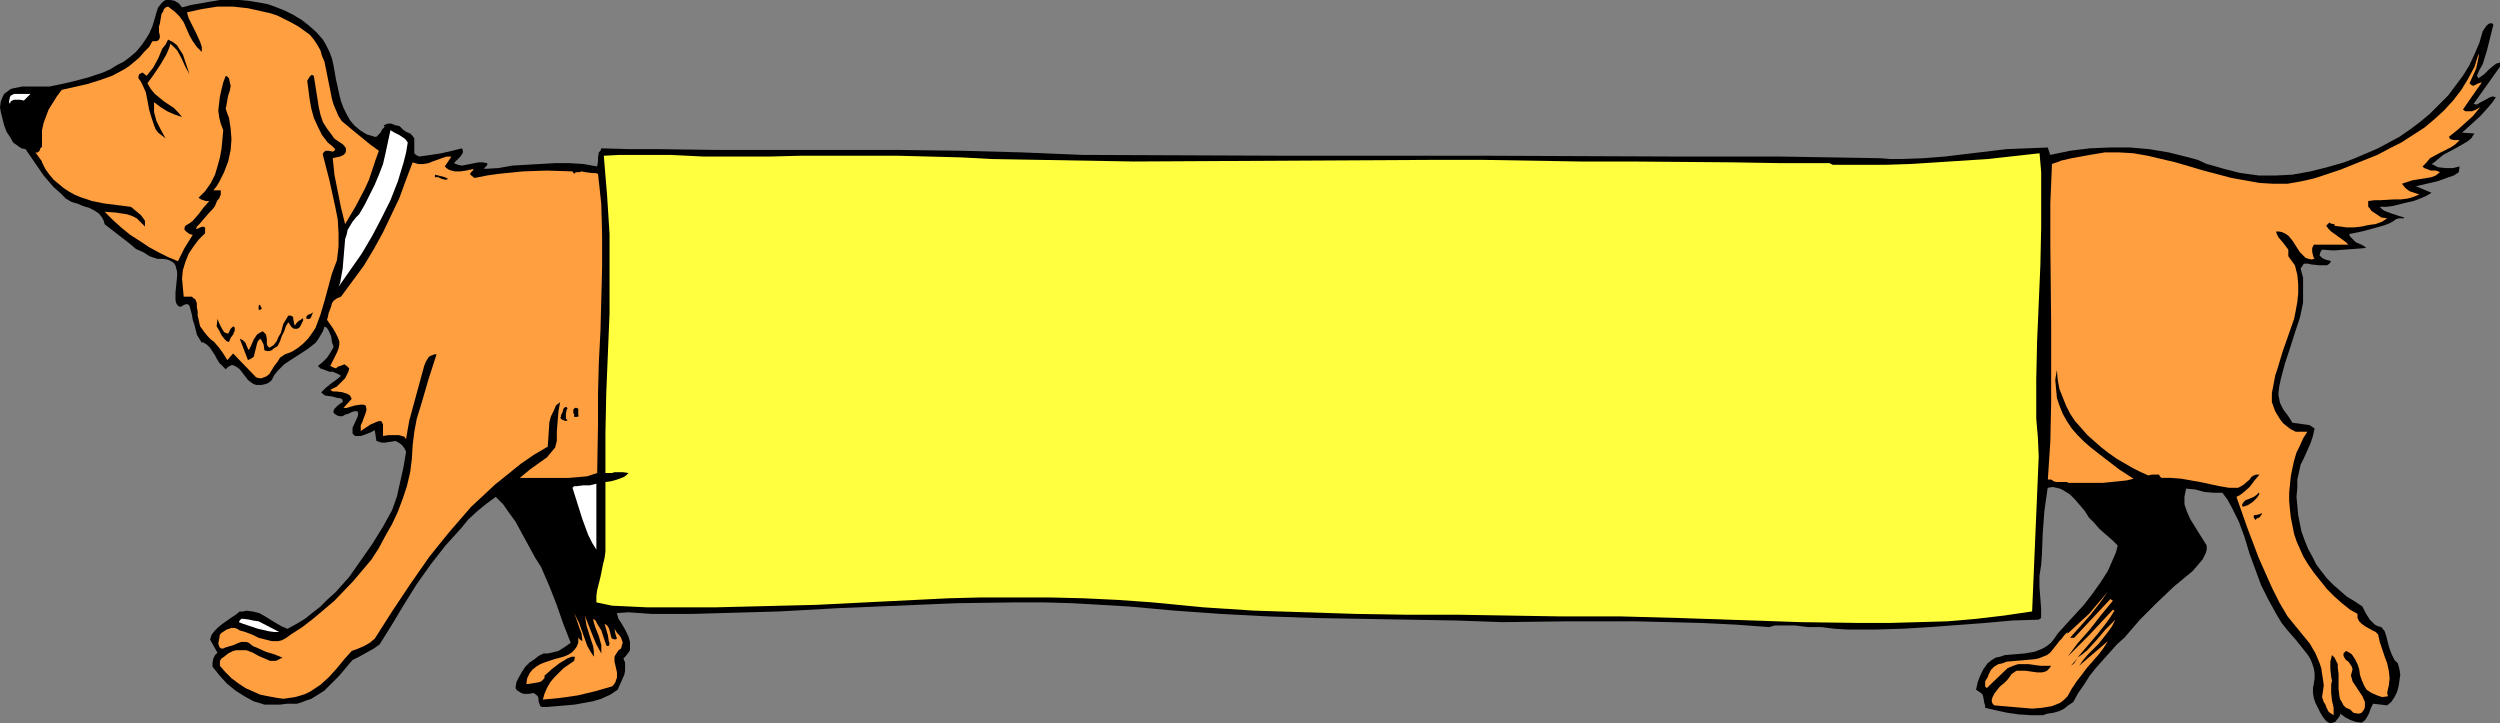 <?xml version="1.0" encoding="UTF-8" standalone="no"?>
<svg
   version="1.0"
   width="129.766mm"
   height="37.554mm"
   id="svg23"
   sodipodi:docname="Dog Background.wmf"
   xmlns:inkscape="http://www.inkscape.org/namespaces/inkscape"
   xmlns:sodipodi="http://sodipodi.sourceforge.net/DTD/sodipodi-0.dtd"
   xmlns="http://www.w3.org/2000/svg"
   xmlns:svg="http://www.w3.org/2000/svg">
  <rect width="100%" height="100%" fill="#808080" stroke="none"/>
  <sodipodi:namedview
     id="namedview23"
     pagecolor="#ffffff"
     bordercolor="#000000"
     borderopacity="0.25"
     inkscape:showpageshadow="2"
     inkscape:pageopacity="0.0"
     inkscape:pagecheckerboard="0"
     inkscape:deskcolor="#d1d1d1"
     inkscape:document-units="mm" />
  <defs
     id="defs1">
    <pattern
       id="WMFhbasepattern"
       patternUnits="userSpaceOnUse"
       width="6"
       height="6"
       x="0"
       y="0" />
  </defs>
  <path
     style="fill:#000000;fill-opacity:1;fill-rule:evenodd;stroke:none"
     d="M 35.714,1.455 37.491,0.97 39.43,0.647 41.208,0.323 43.147,0 h 1.939 1.939 l 1.778,0.162 1.939,0.323 1.778,0.323 1.778,0.647 1.616,0.647 1.616,0.808 1.616,0.97 1.454,1.132 1.454,1.293 1.293,1.455 0.646,1.132 0.646,1.293 0.485,1.293 0.323,1.455 0.485,2.748 0.646,2.91 0.323,1.293 0.485,1.293 0.646,1.293 0.646,1.132 0.808,0.97 1.131,0.97 1.293,0.808 1.616,0.485 h 0.323 l 0.162,-0.162 0.646,-0.647 0.323,-0.647 0.485,-0.485 -0.162,-0.323 0.808,-0.323 h 0.646 l 0.808,0.323 0.808,0.162 0.646,0.647 0.646,0.485 0.808,0.323 0.485,0.485 0.323,0.485 v 0.647 0.485 1.293 0.485 l 0.323,0.323 0.646,0.323 2.262,-0.323 2.101,-0.323 2.101,-0.485 1.939,-0.485 0.162,0.485 v 0.323 l -0.162,0.323 -0.323,0.485 -0.646,0.647 -0.646,0.647 0.808,0.323 0.808,0.162 1.616,-0.323 1.616,-0.323 h 0.808 l 0.808,0.162 0.162,0.162 -0.162,0.323 -0.162,0.162 -0.162,0.162 -0.162,0.162 v 0.162 l 2.747,-0.162 2.747,-0.485 5.494,-0.323 2.909,-0.162 h 2.747 l 2.747,0.162 2.747,0.485 0.162,-0.97 v -0.808 l 0.162,-0.97 0.323,-0.323 0.162,-0.485 5.656,0.162 h 5.656 l 11.635,0.162 h 11.797 11.958 12.12 l 11.958,0.162 11.958,0.323 11.635,0.485 39.43,0.162 h 39.269 l 38.946,0.162 h 19.392 l 19.392,0.323 2.101,0.162 h 2.262 l 4.202,-0.162 4.202,-0.323 4.04,-0.485 4.04,-0.485 4.04,-0.485 4.04,-0.162 4.04,-0.162 0.485,1.455 3.878,-0.808 3.878,-0.485 3.878,-0.162 h 4.04 l 3.717,0.323 3.878,0.647 1.939,0.485 1.939,0.485 1.778,0.485 1.778,0.808 1.778,0.485 1.616,0.485 3.232,0.808 3.555,0.485 h 3.394 l 3.232,-0.162 3.555,-0.647 3.232,-0.808 3.394,-0.97 2.101,-0.808 2.262,-0.97 2.262,-0.97 2.101,-1.132 2.101,-1.132 2.101,-1.455 1.939,-1.455 1.939,-1.617 1.778,-1.778 1.778,-1.778 1.454,-1.94 1.454,-1.94 1.293,-2.102 0.97,-2.102 0.97,-2.263 0.646,-2.263 0.323,-0.485 0.323,-0.485 0.485,-0.485 0.646,-0.162 0.323,0.323 -0.646,2.587 -0.646,2.587 -0.808,2.587 -0.646,1.132 -0.485,1.132 0.323,0.485 1.131,-0.808 0.97,-0.97 0.97,-0.808 0.485,-0.323 0.646,-0.162 v 0.808 l -5.171,7.275 0.646,0.162 0.485,-0.323 2.101,-1.132 0.485,-0.162 0.646,0.162 -0.646,0.97 -0.808,0.97 -1.616,1.778 -1.778,1.617 -1.778,1.617 2.424,0.162 -0.646,0.97 -0.808,0.647 -1.131,0.647 -1.131,0.647 -2.424,1.293 -0.97,0.808 -0.97,0.808 -0.323,0.162 0.646,0.323 0.646,0.323 1.454,0.162 h 1.454 l 1.293,-0.323 -0.162,1.132 -0.97,0.647 -0.97,0.323 -2.262,0.808 -2.101,0.485 -2.101,0.485 3.07,1.293 -1.131,0.647 -1.131,0.485 -1.293,0.485 -1.454,0.323 -2.586,0.647 -1.293,0.162 h -1.293 l 0.485,0.485 0.485,0.323 1.293,0.485 1.454,0.485 1.131,0.323 -0.162,0.162 h -0.162 -0.323 -0.485 l -0.485,0.162 -0.97,0.647 -1.131,0.485 -1.131,0.323 -1.131,0.323 -2.424,0.647 -2.424,0.485 0.162,0.485 0.323,0.323 0.808,0.808 1.131,0.485 0.808,0.485 v 0.162 l -1.939,0.162 -2.262,0.162 -2.101,0.162 -2.262,-0.162 -0.323,0.485 -0.162,0.647 0.485,0.485 0.646,0.323 0.646,0.162 0.485,0.162 -0.323,0.485 -0.485,0.323 h -0.646 -0.808 l -1.616,-0.162 -0.646,-0.162 h -0.808 l -0.646,0.97 0.485,1.778 v 1.617 1.617 1.617 l -0.323,1.617 -0.323,1.455 -0.97,2.91 -0.97,3.072 -0.97,2.91 -0.808,3.072 -0.323,1.455 -0.162,1.617 0.323,1.617 0.646,1.293 0.97,1.293 0.808,1.293 1.131,0.162 1.131,0.162 1.131,0.162 0.485,0.323 0.485,0.323 -0.323,1.455 -0.485,1.455 -1.293,2.91 -0.646,1.293 -0.323,1.455 -0.323,1.455 v 1.617 l -0.162,1.778 0.162,1.778 0.162,1.778 0.323,1.617 0.323,1.617 0.646,1.778 0.646,1.617 0.808,1.455 0.808,1.617 0.97,1.293 1.131,1.455 1.293,1.293 1.293,1.132 1.293,1.132 1.616,0.97 1.454,0.97 0.646,1.293 0.808,1.293 0.485,0.485 0.485,0.485 0.646,0.323 0.646,0.162 0.646,0.808 0.323,0.97 0.485,1.94 0.323,0.97 0.323,0.808 0.485,0.97 0.646,0.647 0.323,1.132 0.162,1.132 -0.162,1.132 -0.162,1.132 -0.323,1.132 -0.485,0.97 -0.646,0.97 -0.808,0.647 -2.747,-0.323 -0.485,0.97 -0.323,0.97 -0.646,1.132 -0.323,0.323 -0.485,0.323 -1.131,-0.162 -0.97,-0.323 -0.97,-0.485 -1.131,-0.808 v 0.323 l -0.323,0.485 -0.646,0.808 -0.485,0.162 -0.323,0.162 -0.485,-0.162 -0.485,-0.323 -0.646,-0.808 -0.485,-0.808 -0.485,-0.97 -0.485,-0.97 -0.323,-0.97 -0.162,-0.97 v -0.97 l 0.162,-0.808 0.162,-1.132 v -0.97 l -0.162,-0.97 -0.323,-0.97 -0.323,-0.808 -0.485,-0.808 -1.293,-1.617 -1.293,-1.617 -1.293,-1.455 -1.293,-1.617 -0.485,-0.808 -0.485,-0.808 -0.808,-1.455 -0.808,-1.455 -1.454,-2.91 -1.131,-3.072 -1.131,-3.072 -0.97,-3.233 -1.131,-3.072 -1.454,-2.91 -0.808,-1.455 -0.97,-1.293 h -0.808 -0.97 l -1.778,-0.162 -1.778,-0.485 -1.778,-0.162 -0.162,0.808 -0.162,0.808 v 0.808 0.647 l 0.485,1.455 0.646,1.455 0.808,1.293 0.808,1.293 1.616,2.587 v 0.808 l -0.162,0.647 -0.323,0.647 -0.323,0.647 -0.97,1.132 -0.97,1.132 -3.717,3.072 -3.394,3.233 -3.232,3.233 -3.07,3.557 -1.454,1.293 -1.293,1.455 -2.747,3.072 -1.293,1.617 -1.131,1.778 -1.131,1.617 -0.97,1.778 -0.97,0.647 -0.808,0.647 -0.97,0.485 -1.131,0.323 -1.131,0.162 -0.97,0.323 h -2.262 l -2.424,-0.162 -2.262,-0.323 -2.262,-0.485 -2.101,-0.485 v -0.485 l -0.162,-0.485 -0.162,-0.97 -0.162,-0.647 -0.323,-0.323 -0.485,-0.323 -0.485,-0.323 0.323,-1.455 0.485,-1.293 0.646,-1.293 0.808,-1.132 0.808,-0.647 0.808,-0.485 0.808,-0.162 0.97,-0.323 1.939,-0.162 1.939,-0.162 1.939,-0.323 0.808,-0.323 0.808,-0.323 0.808,-0.485 0.808,-0.647 0.646,-0.808 0.646,-0.97 1.616,-1.778 1.778,-1.94 1.778,-1.94 1.616,-2.102 1.616,-2.263 1.454,-2.263 1.131,-2.587 0.485,-1.132 0.323,-1.293 -0.97,-0.97 -1.293,-1.132 -1.293,-1.132 -1.131,-1.293 -0.97,-0.97 -0.808,-1.293 -0.97,-1.132 -0.97,-1.132 -0.97,-0.97 -1.293,-0.808 -0.646,-0.323 -0.646,-0.162 -0.808,-0.162 -0.97,0.162 -0.323,2.263 -0.323,2.263 -0.323,4.365 -0.162,4.203 -0.162,2.102 -0.323,2.102 v 0.97 1.132 l 0.162,2.102 0.162,2.102 v 1.132 0.808 l -0.485,0.323 -5.171,0.162 -5.333,0.485 -10.827,0.808 -5.333,0.323 -5.494,0.162 h -5.171 l -2.747,-0.162 -2.586,-0.323 h -2.586 l -2.586,-0.323 h -2.586 -1.293 l -1.131,0.323 -6.626,-0.485 -6.626,-0.323 -6.464,-0.162 -6.464,-0.162 h -13.09 l -13.09,0.162 -9.05,-0.323 -9.211,-0.162 -18.422,-0.323 -9.373,-0.323 -9.211,-0.485 -9.05,-0.647 -8.888,-0.808 -5.494,-0.323 -5.656,-0.323 -5.656,-0.162 h -5.656 l -11.474,0.162 -23.109,0.97 -11.635,0.647 -11.474,0.323 -5.656,0.162 h -5.818 -2.101 l -4.525,-0.323 -2.262,0.162 0.323,1.132 0.646,0.97 0.646,1.132 0.646,1.293 0.323,1.132 v 0.485 0.647 0.485 l -0.323,0.485 -0.485,0.647 -0.485,0.485 0.323,0.808 v 0.808 0.808 l -0.162,0.808 -0.646,1.455 -0.646,1.455 -1.454,0.97 -1.778,0.808 -1.616,0.485 -1.778,0.323 -1.778,0.323 -1.778,0.162 -1.939,0.162 -1.939,0.162 h -0.323 -0.323 l -0.485,-0.162 -0.162,-0.485 -0.162,-0.485 v -0.485 l -0.162,-0.485 -0.323,-0.323 -0.485,-0.323 -0.97,0.162 h -0.97 l -0.485,-0.162 -0.485,-0.323 -0.323,-0.162 -0.323,-0.485 0.162,-1.132 0.485,-0.97 0.646,-1.132 0.646,-0.97 0.808,-0.808 0.97,-0.647 0.808,-0.647 0.97,-0.485 h 0.808 l 0.808,-0.162 0.646,-0.162 0.646,-0.162 1.293,-0.808 1.131,-0.808 -1.454,-3.718 -1.293,-3.718 -1.454,-3.718 -1.616,-3.718 -1.131,-1.778 -0.97,-1.778 -0.97,-1.778 -1.939,-3.557 -1.293,-1.778 -1.131,-1.617 -1.454,-1.455 -1.778,1.293 -1.778,1.455 -1.778,1.617 -1.454,1.778 -3.07,3.395 -2.909,3.718 -2.747,3.88 -2.424,3.88 -2.424,4.042 -2.424,3.88 -1.131,0.808 -1.454,0.808 -1.454,0.808 -1.293,0.647 -2.586,3.072 -1.454,1.455 -1.454,1.455 -1.778,1.132 -0.808,0.485 -0.97,0.323 -0.808,0.323 -0.97,0.323 h -1.131 -0.97 l -1.131,0.162 H 53.974 52.843 51.874 l -0.97,-0.323 -1.131,-0.323 -1.778,-0.97 -1.778,-1.132 -1.778,-1.455 -1.454,-1.617 -1.293,-1.617 v -0.485 -0.323 l 0.162,-0.808 0.323,-0.647 0.485,-0.485 -1.454,-2.587 0.323,-0.97 0.646,-0.808 0.646,-0.647 0.808,-0.647 1.616,-1.132 0.97,-0.647 0.808,-0.647 h 0.646 l 0.646,-0.162 1.293,0.162 1.293,0.323 1.131,0.647 2.101,1.293 1.131,0.647 1.131,0.485 1.778,-0.97 1.616,-0.97 1.616,-1.293 1.454,-1.132 1.454,-1.455 1.454,-1.293 2.747,-3.072 2.262,-3.233 2.262,-3.233 2.101,-3.395 1.778,-3.233 0.97,-2.748 0.646,-2.91 0.646,-2.91 0.485,-2.91 -0.323,-0.647 -0.485,-0.647 -0.646,-0.485 -0.646,-0.323 -0.97,0.162 -0.97,0.162 h -0.808 l -0.97,-0.323 -0.323,-2.102 -0.97,0.485 -1.293,0.485 -0.485,0.162 h -0.646 -0.485 l -0.485,-0.485 v -0.647 -0.485 l 0.97,-2.102 0.162,-0.647 -0.162,-0.485 h -0.646 l -0.485,0.162 -0.646,0.323 -0.646,0.162 -0.485,0.323 h -0.646 l -0.485,-0.162 -0.646,-0.485 v -0.485 l 0.162,-0.323 0.646,-0.647 0.646,-0.485 0.323,-0.162 v -0.485 l -0.485,-0.323 h -0.485 l -1.131,-0.323 -1.293,-0.162 -0.485,-0.323 -0.323,-0.323 0.808,-0.808 0.97,-0.808 1.131,-0.808 0.97,-0.808 -0.485,-0.323 -1.131,-0.485 h -0.646 l -1.293,-0.485 -0.485,-0.162 -0.485,-0.485 0.97,-0.808 0.808,-0.808 0.646,-0.97 0.646,-1.132 -0.323,-0.97 -0.162,-1.132 -0.485,-1.132 -0.323,-0.485 -0.485,-0.323 -0.323,0.97 -0.485,0.808 -0.485,0.808 -0.485,0.647 -1.454,1.132 -1.454,0.97 -1.778,1.132 -1.454,0.97 -0.646,0.647 -0.646,0.647 -0.646,0.808 -0.485,0.97 -0.323,0.323 -0.485,0.323 -0.485,0.162 -0.646,0.162 h -1.131 l -0.485,-0.162 -0.485,-0.323 -0.646,-0.485 -0.485,-0.647 -1.131,-1.455 -0.646,-0.485 -0.646,-0.323 h -0.323 l -0.323,0.162 -0.323,0.162 -0.485,0.485 -0.646,-0.647 -0.646,-0.647 -0.485,-0.808 -0.323,-0.647 -0.97,-1.455 -0.646,-0.647 -0.808,-0.485 -0.162,0.162 -0.485,-0.808 -0.485,-0.808 -0.485,-1.94 -0.323,-0.97 -0.162,-0.97 -0.485,-1.778 -0.323,-0.323 h -0.323 l -0.485,0.162 -0.485,0.323 h -0.323 l -0.323,-0.162 -0.323,-0.485 -0.162,-0.647 v -0.808 -0.647 l 0.162,-1.617 0.162,-1.617 v -0.808 l -0.162,-0.647 -0.162,-0.647 -0.323,-0.485 -0.485,-0.323 -0.646,-0.323 -0.97,-0.162 h -1.131 l -1.454,-0.485 -1.293,-0.808 -1.454,-0.647 -1.131,-0.97 -5.01,-3.88 -0.162,-0.647 -0.323,-0.647 -0.646,-0.808 -0.97,-0.647 -0.97,-0.485 -1.131,-0.323 -1.131,-0.485 -1.131,-0.323 -1.131,-0.647 L 11.797,37.828 10.504,36.697 8.565,34.434 6.787,31.847 5.01,29.26 4.202,29.099 3.717,28.775 2.586,27.967 1.939,26.836 1.293,25.866 0.808,24.572 0.485,23.279 0.162,21.986 0,21.016 l 0.162,-1.132 0.323,-0.808 0.323,-0.647 0.646,-0.485 0.646,-0.485 0.646,-0.162 0.808,-0.162 0.808,-0.162 H 7.918 9.696 l 0.808,-0.162 0.808,-0.162 2.909,-0.647 3.07,-0.808 2.909,-0.97 1.454,-0.647 1.293,-0.808 1.293,-0.647 1.293,-0.97 1.131,-0.97 0.97,-1.132 0.808,-1.132 0.808,-1.293 0.646,-1.455 0.485,-1.617 0.323,-1.132 0.323,-0.97 0.646,-0.808 0.323,-0.323 L 32.482,0 h 0.97 l 0.808,0.162 0.808,0.485 z"
     id="path1" />
  <path
     style="fill:#ff9f3f;fill-opacity:1;fill-rule:evenodd;stroke:none"
     d="M 39.592,10.185 V 9.215 L 39.269,8.245 38.461,6.466 l -0.485,-0.97 -0.485,-0.97 -0.485,-0.97 -0.323,-1.132 1.454,-0.323 1.454,-0.323 3.07,-0.485 h 3.07 l 2.909,0.323 2.909,0.647 1.454,0.323 1.454,0.485 1.293,0.647 1.293,0.647 1.454,0.808 1.131,0.808 1.131,0.808 0.808,0.97 0.646,0.97 0.646,1.132 0.323,1.132 0.485,1.132 0.485,2.425 0.485,2.425 0.485,2.425 0.323,1.132 0.485,1.132 0.485,1.132 0.646,0.97 1.939,1.617 3.555,2.91 1.778,1.293 -0.646,1.778 -0.646,1.94 -0.646,1.94 -0.808,1.778 -1.778,3.395 -2.101,3.557 -0.808,-3.233 -0.646,-3.233 -0.646,-3.233 -0.323,-3.233 0.646,-0.162 0.808,-0.162 0.646,-0.323 0.323,-0.323 0.162,-0.323 v -0.647 l -0.323,-0.485 -0.323,-0.323 -0.485,-0.323 -0.97,-0.647 -0.323,-0.323 -0.323,-0.485 -0.97,-1.293 -0.808,-1.293 -0.485,-1.455 -0.323,-1.455 -0.485,-3.072 -0.485,-3.072 -0.323,-0.162 h -0.162 l -0.323,0.323 -0.485,0.808 0.485,3.718 0.323,1.778 0.485,1.778 0.808,1.778 0.808,1.617 1.131,1.455 0.808,0.647 0.646,0.647 -0.162,0.323 -0.323,0.162 -0.808,-0.162 h -0.323 -0.323 l -0.323,0.323 -0.162,0.162 v 0.323 l 1.293,5.011 1.131,5.173 0.485,2.425 0.162,2.748 v 2.587 l -0.162,1.455 -0.162,1.293 -0.97,2.587 -1.454,5.335 -0.808,2.748 -0.485,1.293 -0.485,1.293 -0.646,0.97 -0.808,1.132 -0.97,0.97 -0.97,0.808 -1.293,0.808 -1.293,0.485 -0.97,0.647 -0.485,0.808 -0.646,0.808 -0.485,0.808 -0.485,0.808 -0.646,0.485 -0.485,0.162 -0.323,0.162 h -0.485 l -0.646,-0.162 -4.525,-4.688 -1.131,1.293 -0.808,-1.293 -0.808,-1.132 -0.97,-1.132 -0.646,-0.485 -0.485,-0.485 -0.808,-0.97 -0.808,-1.132 -0.162,-0.647 -0.162,-0.808 -0.162,-0.647 v -0.808 l -0.162,-0.808 v -0.808 l -0.323,-0.808 -0.323,-0.162 -0.323,-0.323 h -1.616 l -0.162,-1.778 -0.162,-1.778 0.162,-1.617 0.485,-1.617 0.646,-1.617 0.97,-1.455 0.97,-1.293 1.293,-1.293 v 0 -1.132 l -0.485,-0.162 -0.485,0.162 -0.323,0.162 -0.485,0.162 0.162,-0.485 0.485,-0.485 0.97,-1.132 1.131,-1.293 0.485,-0.485 0.485,-0.647 0.323,-0.808 0.162,-0.323 0.323,-0.323 0.323,-0.808 v -0.323 -0.485 h -1.454 l 0.646,-0.808 0.485,-0.808 0.97,-1.94 0.808,-2.102 0.485,-2.263 0.162,-2.102 -0.162,-2.102 -0.323,-2.102 -0.323,-0.808 -0.323,-0.97 0.162,-0.808 0.162,-0.97 0.162,-0.808 0.323,-0.97 0.162,-0.97 -0.162,-0.647 -0.162,-0.808 -0.323,-0.323 -0.323,-0.162 -0.485,1.293 -0.323,1.293 -0.323,1.455 -0.162,1.293 -0.162,1.455 0.162,1.293 0.323,1.293 0.485,1.293 -0.162,1.778 -0.162,1.778 -0.323,1.778 -0.485,1.778 -0.485,1.617 -0.808,1.617 -1.131,1.617 -1.293,1.293 0.485,0.323 0.485,0.162 0.485,0.162 h 0.646 l -1.131,1.293 -0.485,0.647 -0.485,0.647 -1.131,1.293 -0.646,0.485 -0.808,0.485 -0.162,0.323 v 0.485 l 0.162,0.162 0.162,0.162 0.646,0.485 0.646,0.162 -0.808,1.293 -0.808,1.293 -0.646,1.293 -0.646,1.293 -1.939,-0.808 -1.939,-0.97 -1.778,-0.97 -1.939,-1.293 -1.778,-1.132 -1.778,-1.455 -1.616,-1.455 -1.616,-1.617 2.262,0.162 0.97,0.162 1.131,0.162 0.97,0.323 0.97,0.485 0.808,0.808 0.808,0.808 V 43.971 43.325 l -0.323,-0.485 -0.485,-0.647 -0.97,-0.808 -0.97,-0.808 -5.171,-0.647 -2.424,-0.485 -2.424,-0.808 -1.131,-0.485 -1.131,-0.647 -0.97,-0.647 L 11.474,36.05 10.504,35.242 9.696,34.272 8.888,33.14 8.242,31.847 v -0.162 L 6.949,29.907 h 0.323 0.162 l 0.323,-0.323 0.162,-0.485 0.323,-0.323 v -1.617 -1.617 l 0.323,-1.455 0.485,-1.293 0.485,-1.293 0.808,-1.293 0.808,-1.293 0.97,-1.293 5.01,-1.132 2.586,-0.808 2.262,-0.808 2.424,-1.293 0.97,-0.647 0.97,-0.808 0.97,-0.808 0.97,-1.132 0.97,-0.97 0.646,-1.132 h 0.808 l 0.323,-0.162 0.162,-0.162 0.162,-0.323 V 6.951 l -0.162,-0.647 V 5.82 5.173 l 0.162,-0.485 0.162,-0.97 0.162,-0.97 0.323,-0.485 0.162,-0.485 0.323,-0.323 0.485,-0.162 1.293,0.97 0.97,0.97 0.808,1.132 1.131,2.587 0.646,1.132 0.808,1.132 z"
     id="path2" />
  <path
     style="fill:#000000;fill-opacity:1;fill-rule:evenodd;stroke:none"
     d="M 37.168,14.549 36.36,13.094 35.552,11.316 34.744,9.861 34.098,9.215 l -0.646,-0.647 -0.323,0.97 -0.485,1.132 -1.131,1.94 -1.293,1.94 -1.293,1.778 0.646,1.132 0.808,0.97 1.778,1.455 0.97,0.647 0.97,0.647 0.808,0.808 0.808,0.97 -1.454,-0.485 -1.454,-0.647 -1.293,-0.808 -1.293,-0.97 v 0.97 0.97 l 0.485,1.778 0.808,1.617 0.97,1.778 -0.808,-0.647 -0.646,-0.485 -0.485,-0.647 -0.323,-0.808 -0.485,-1.455 -0.485,-1.617 -0.323,-1.778 -0.323,-1.617 -0.646,-1.455 -0.323,-0.647 -0.485,-0.647 v -0.323 l 0.162,-0.485 0.323,-0.162 0.323,-0.162 0.808,0.647 0.646,-0.808 0.646,-0.808 0.97,-1.778 0.808,-1.94 0.646,-0.808 0.485,-0.97 0.97,0.485 0.808,0.647 0.485,0.808 0.646,0.97 0.646,1.94 z"
     id="path3" />
  <path
     style="fill:#ff9f3f;fill-opacity:1;fill-rule:evenodd;stroke:none"
     d="m 484.476,16.328 0.323,0.323 0.323,0.162 h 0.162 l 0.323,-0.162 0.646,-0.323 0.646,-0.162 -1.939,2.748 -1.778,2.587 0.485,0.323 h 0.323 0.97 l 0.808,-0.323 0.808,-0.485 -1.454,1.778 -1.454,1.293 -1.616,1.455 -1.616,1.293 0.162,0.323 0.162,0.162 0.646,0.162 h 1.131 l -0.808,0.808 -0.97,0.647 -0.97,0.485 -0.97,0.485 -2.101,1.132 -0.646,0.808 -0.808,0.808 0.323,0.323 0.485,0.162 0.808,0.323 h 0.485 0.485 l 0.485,0.162 0.323,0.162 -0.808,0.647 -0.808,0.323 -1.939,0.323 -1.939,0.323 -0.97,0.323 -0.97,0.323 0.646,0.808 0.808,0.647 0.97,0.323 0.97,0.323 -1.131,0.485 -1.131,0.323 -1.293,0.162 h -1.293 l -2.747,0.162 h -1.131 l -1.293,0.162 v 0.647 0.485 l 0.323,0.323 0.323,0.485 0.97,0.647 0.97,0.647 1.131,0.162 v 0 l -0.97,0.647 -1.293,0.485 -1.293,0.162 -1.454,0.323 -1.454,0.162 h -1.454 l -1.293,-0.162 -1.131,-0.162 v -0.162 -0.162 h -0.323 l -0.485,-0.162 -0.162,-0.162 -0.646,0.647 0.485,0.647 0.485,0.485 1.131,0.808 1.131,0.808 0.646,0.485 0.485,0.485 h -6.787 l -0.162,0.323 -0.162,0.323 v 0.808 l 0.162,0.647 0.162,0.485 0.162,0.162 -0.646,0.162 -0.646,-0.162 -0.485,-0.162 -0.323,-0.323 -0.808,-0.808 -1.454,-2.263 -0.808,-0.97 -0.485,-0.323 -0.646,-0.323 -0.646,-0.162 h -0.646 l 0.162,0.485 0.323,0.647 0.97,1.132 0.97,1.293 v 0.485 0.808 l 1.293,1.778 0.485,1.94 0.162,1.778 v 1.778 l -0.162,1.617 -0.323,1.778 -0.323,1.617 -1.131,3.233 -1.131,3.233 -0.97,3.233 -0.485,1.455 -0.323,1.778 -0.323,1.617 v 1.778 l 0.646,1.778 0.485,0.808 0.485,0.808 0.646,0.808 0.808,0.647 0.646,0.485 0.97,0.485 h 2.262 l -0.808,1.293 -0.646,1.455 -0.646,1.293 -0.485,1.617 -0.323,1.455 -0.323,1.617 -0.162,1.617 -0.162,1.617 v 1.617 l 0.162,1.778 0.162,1.455 0.323,1.617 0.323,1.617 0.485,1.455 0.646,1.455 0.646,1.455 0.97,1.617 1.131,1.617 1.293,1.617 1.293,1.617 1.454,1.455 1.454,1.293 1.616,1.293 1.454,0.808 v 0.808 l 0.323,0.647 0.485,0.485 0.646,0.485 1.454,0.808 0.646,0.323 0.485,0.485 0.323,1.455 0.97,2.91 0.485,1.293 0.323,1.455 0.162,1.455 -0.162,1.455 -0.162,0.647 -0.162,0.808 0.162,0.647 -1.131,0.162 -0.97,-0.323 -1.131,-0.485 -0.97,-0.647 -0.485,-0.808 -0.485,-1.132 -0.323,-0.97 -0.162,-1.132 -0.323,-0.97 -0.485,-0.97 -0.646,-0.97 -0.485,-0.323 -0.646,-0.323 -0.323,0.323 -0.162,0.162 v 0.485 l 0.162,0.323 0.323,0.485 0.485,0.323 0.323,0.485 0.323,0.485 0.162,0.485 -0.162,0.647 -0.162,0.647 0.162,0.485 0.162,0.647 0.646,0.97 0.646,0.97 0.646,0.97 0.485,1.132 v 0.485 0.485 l -0.162,0.485 -0.485,0.647 -0.485,0.162 h -0.323 l -0.808,-0.162 -0.646,-0.647 -0.808,-0.323 -0.485,-0.485 -0.323,-0.647 -0.323,-0.485 -0.162,-0.647 -0.162,-1.455 v -1.455 -1.455 l -0.162,-1.293 v -0.647 l -0.323,-0.647 -0.323,-0.647 -0.485,-0.485 -0.162,0.647 -0.162,0.647 v 1.455 l 0.162,1.455 0.162,0.808 -0.162,0.808 v 0.808 0.808 l 0.162,1.455 0.323,1.455 v 0.647 0.808 l -0.485,-0.323 -0.485,-0.323 -0.485,-0.97 -0.162,-0.485 -0.323,-0.485 -0.323,-0.97 0.162,-1.132 0.162,-1.132 -0.162,-1.293 -0.162,-0.97 -0.162,-1.132 -0.323,-0.97 -0.808,-1.94 -1.131,-1.94 -1.454,-1.778 -1.454,-1.778 -1.454,-1.778 -1.616,-2.748 -1.454,-2.91 -1.293,-2.91 -1.293,-2.91 -2.262,-5.981 -2.101,-5.981 0.646,-0.323 0.646,-0.485 1.293,-1.132 0.97,-1.293 0.97,-1.132 h -0.646 l -0.485,0.162 -0.485,0.323 -0.323,0.485 -1.131,0.97 -0.485,0.323 -0.646,0.323 h -1.778 l -1.939,-0.323 -3.717,-0.808 -3.717,-0.647 -1.939,-0.162 h -1.939 l -0.323,-0.323 -0.162,-0.323 h -0.323 -0.323 -0.808 l -0.646,0.162 -1.454,-0.647 -1.616,-0.808 -3.07,-1.778 -1.616,-1.132 -1.454,-1.132 -1.293,-1.132 -1.454,-1.293 -1.131,-1.293 -1.293,-1.455 -0.97,-1.455 -0.808,-1.617 -0.646,-1.617 -0.646,-1.617 -0.323,-1.778 -0.162,-1.94 -0.323,1.94 0.162,1.778 0.162,1.778 0.485,1.455 0.646,1.617 0.808,1.455 0.97,1.455 1.131,1.293 1.293,1.293 1.293,1.132 2.909,2.263 2.747,2.102 2.747,1.778 -1.293,0.323 -1.454,0.162 -1.616,0.162 -1.616,0.162 h -3.394 -3.394 l -0.323,-0.162 h -0.323 -0.97 -0.808 l -0.485,-0.162 -0.485,-0.323 h -0.646 l 0.485,-7.436 0.162,-7.598 v -7.921 -7.76 l -0.162,-15.681 v -7.76 l 0.323,-7.76 0.97,-0.323 0.808,-0.323 2.101,-0.485 1.778,-0.323 1.778,-0.323 2.909,-0.485 h 2.909 l 2.747,0.162 2.747,0.485 2.747,0.647 2.747,0.647 5.494,1.617 5.494,1.455 2.747,0.485 2.747,0.485 2.586,0.162 h 2.909 l 2.747,-0.485 1.454,-0.323 1.293,-0.323 4.848,-1.617 4.848,-1.94 2.424,-0.97 2.424,-1.293 2.262,-1.132 2.262,-1.455 2.262,-1.455 1.939,-1.617 1.939,-1.778 1.778,-1.94 1.616,-2.102 1.293,-2.102 1.293,-2.425 0.808,-2.587 v 0.647 l -0.162,0.808 -0.323,1.455 -0.646,1.455 z"
     id="path4" />
  <path
     style="fill:#ffffff;fill-opacity:1;fill-rule:evenodd;stroke:none"
     d="M 4.686,19.723 3.878,19.561 H 3.07 2.747 l -0.323,0.162 -0.323,0.162 -0.162,0.485 -0.162,-0.323 v -0.162 l 0.162,-0.808 0.162,-0.323 0.323,-0.162 0.323,-0.162 h 0.323 2.909 z"
     id="path5" />
  <path
     style="fill:#ffffff;fill-opacity:1;fill-rule:evenodd;stroke:none"
     d="m 79.992,27.967 -0.323,1.94 -0.485,1.94 -1.131,3.718 -1.454,3.718 -1.778,3.557 -1.778,3.395 -2.101,3.557 -2.262,3.233 -2.262,3.233 0.323,-0.808 0.162,-0.97 0.323,-1.778 0.162,-1.94 0.162,-1.94 0.162,-1.94 0.323,-0.97 0.162,-0.808 0.485,-0.808 0.485,-0.808 0.646,-0.808 0.646,-0.647 1.131,-1.94 0.97,-1.94 0.97,-1.94 0.808,-1.94 0.808,-2.102 0.485,-2.102 0.485,-2.263 0.485,-2.263 0.808,0.485 0.97,0.485 0.97,0.647 0.323,0.323 z"
     id="path6" />
  <path
     style="fill:#ffff3f;fill-opacity:1;fill-rule:evenodd;stroke:none"
     d="m 194.566,31.2 27.795,0.485 59.146,-0.323 h 9.211 l 9.696,0.162 9.696,0.162 h 10.019 l 19.715,0.162 9.696,0.162 h 9.373 l 0.646,0.323 h 5.171 5.171 l 5.01,-0.162 5.01,-0.323 10.019,-0.647 10.181,-1.132 0.323,3.718 v 3.557 7.275 l -0.162,7.436 -0.646,15.034 -0.162,7.436 v 7.598 l 0.323,3.718 0.162,3.718 -1.293,30.392 -5.494,0.808 -5.494,0.647 -5.656,0.485 -5.656,0.162 -5.818,0.162 h -5.656 l -11.635,-0.162 -23.755,-0.808 -11.797,-0.323 h -5.979 -5.979 l -9.858,-0.162 -9.858,-0.162 h -5.01 -5.01 l -10.019,-0.162 -10.019,-0.323 -10.019,-0.323 -9.858,-0.647 -10.019,-0.97 -6.787,-0.485 -6.787,-0.323 -6.787,-0.162 h -6.626 -6.464 l -6.464,0.162 -13.09,0.647 -12.928,0.647 -13.09,0.323 -6.626,0.162 h -6.787 -6.787 l -6.787,-0.323 -3.07,-0.647 v -1.293 l 0.162,-1.132 0.646,-2.587 0.485,-2.425 0.323,-1.293 0.162,-1.293 V 94.571 l 1.131,-0.162 1.131,-0.323 1.293,-0.485 0.485,-0.323 0.485,-0.485 -1.131,-0.162 h -1.616 l -0.485,0.162 h -1.293 v -7.921 l 0.162,-7.76 0.646,-15.681 v -7.76 -7.76 l -0.485,-7.598 -0.323,-3.88 -0.323,-3.88 3.07,-0.162 h 3.394 6.626 l 6.626,0.323 h 6.626 5.979 l 6.302,-0.162 h 12.766 6.302 l 6.302,0.162 6.141,0.162 z"
     id="path7" />
  <path
     style="fill:#ff9f3f;fill-opacity:1;fill-rule:evenodd;stroke:none"
     d="m 87.264,32.655 0.323,0.323 0.485,0.323 0.485,0.162 0.646,0.162 h 1.131 l 1.131,-0.162 1.454,-0.323 -0.162,0.323 -0.485,0.485 v 0.162 0.162 l 0.808,0.647 2.424,-0.485 2.262,-0.323 4.848,-0.485 4.686,-0.162 5.01,0.162 0.323,0.485 0.323,-0.323 h 0.646 l 0.485,-0.162 0.808,0.162 1.293,0.162 h 0.646 l 0.485,0.162 0.323,2.91 0.323,3.072 0.162,6.143 v 6.143 l -0.162,6.305 -0.162,6.143 -0.323,6.305 -0.162,6.143 v 5.981 l -0.162,9.538 -1.939,0.647 -1.778,0.162 -1.939,0.162 h -1.939 -1.939 -5.656 l 0.97,-0.808 0.97,-0.808 2.262,-1.617 1.131,-0.808 0.808,-0.97 0.808,-0.97 0.323,-1.293 v -0.808 -0.97 l 0.162,-2.102 0.162,-1.94 0.323,-1.778 -0.808,0.647 -0.485,1.132 -0.485,0.97 -0.323,1.132 -0.162,2.425 -0.162,2.425 -2.747,1.617 -2.586,1.778 -2.586,2.102 -2.424,1.94 -2.424,2.263 -2.262,2.102 -2.101,2.425 -2.101,2.425 -2.101,2.587 -1.939,2.425 -3.717,5.335 -3.555,5.335 -3.394,5.335 -0.97,0.808 -1.131,0.647 -1.131,0.485 -1.293,0.485 -1.454,1.617 -1.454,1.778 -1.616,1.778 -1.616,1.455 -1.939,1.293 -0.97,0.485 -0.97,0.323 -1.131,0.323 -1.131,0.162 -1.131,0.162 -1.131,-0.162 -1.778,-0.323 -1.616,-0.323 -1.454,-0.647 -1.454,-0.647 -1.454,-0.97 -1.293,-0.97 -1.131,-1.132 -1.131,-1.293 v -0.485 -0.485 l 0.323,-0.485 0.485,-0.323 0.808,-0.647 0.97,-0.485 0.646,-0.162 h 0.646 0.808 0.485 l 1.293,0.485 1.131,0.647 1.131,0.485 1.131,0.485 h 0.646 0.485 l 0.646,-0.323 0.646,-0.323 -1.616,-0.647 -1.616,-0.485 -1.778,-0.808 -0.808,-0.323 -0.808,-0.647 -0.485,-0.162 h -0.485 -0.485 l -0.485,0.162 -1.131,0.485 -1.131,0.323 -0.485,0.162 -0.323,0.162 h -0.323 l -0.323,-0.162 -0.162,-0.323 -0.162,-0.485 0.162,-0.808 0.162,-0.97 0.323,-0.323 0.485,-0.323 0.485,-0.323 0.485,-0.162 0.485,-0.162 h 0.646 l 0.485,0.162 0.485,0.323 1.131,0.323 1.293,0.485 1.293,0.647 1.293,0.323 1.293,0.323 h 1.293 l 0.646,-0.162 0.646,-0.323 0.485,-0.323 0.646,-0.485 2.262,-1.455 2.101,-1.617 2.101,-1.778 2.101,-1.778 3.717,-3.88 1.778,-2.102 1.778,-2.102 1.454,-2.263 1.293,-2.425 1.293,-2.263 1.131,-2.425 0.97,-2.587 0.808,-2.425 0.646,-2.748 0.323,-2.587 0.162,-2.748 0.323,-2.587 0.485,-2.587 0.808,-2.587 1.454,-5.011 1.616,-5.011 h -0.485 l -0.323,0.162 -0.485,0.162 -0.323,0.323 -0.485,0.808 -0.323,0.808 -0.97,3.557 -0.97,3.557 -0.97,3.557 -0.323,1.778 -0.323,1.94 -0.323,-0.485 -0.485,-0.162 -0.646,-0.162 h -0.646 -1.293 l -1.131,0.162 v -0.808 -0.808 -0.647 l -0.323,-0.647 h -0.485 l -0.485,0.162 -1.131,0.485 -0.97,0.647 -0.97,0.647 v -0.647 -0.485 l 0.323,-0.647 0.162,-0.485 0.485,-1.293 0.162,-0.647 -0.162,-0.808 -0.485,-0.162 h -0.485 l -1.131,0.162 -1.131,0.323 -0.485,0.162 h -0.646 l 1.616,-1.778 -0.323,-0.647 -0.485,-0.323 -0.485,-0.162 -0.485,-0.162 -1.293,-0.162 h -0.646 l -0.485,-0.323 0.646,-0.323 0.646,-0.323 1.131,-1.132 0.485,-0.485 0.323,-0.647 0.323,-0.647 0.162,-0.647 -0.323,-0.323 -0.162,-0.162 -0.485,-0.323 -0.323,0.162 -0.485,0.162 -0.485,0.162 -0.323,0.323 -0.485,-0.162 -0.323,-0.162 -0.323,-0.162 0.646,-1.293 0.646,-1.293 0.323,-0.808 0.162,-0.808 v -0.647 l -0.323,-0.808 -0.485,-0.97 -0.485,-0.808 -1.131,-1.617 0.162,-0.485 0.162,-0.808 0.485,-1.293 0.162,-0.647 0.323,-0.485 0.646,-0.485 0.808,-0.323 2.262,-3.072 2.262,-3.072 1.939,-3.233 1.778,-3.233 1.616,-3.395 1.616,-3.395 1.293,-3.557 1.293,-3.395 1.131,0.323 h 0.97 l 0.97,-0.162 0.808,-0.323 1.778,-0.647 0.97,-0.323 H 88.557 Z"
     id="path8" />
  <path
     style="fill:#000000;fill-opacity:1;fill-rule:evenodd;stroke:none"
     d="m 87.91,35.08 -0.323,0.162 h -0.323 l -0.646,-0.162 -0.646,-0.323 h -0.646 v -0.485 l 0.646,0.162 0.646,0.162 0.646,0.162 z"
     id="path9" />
  <path
     style="fill:#000000;fill-opacity:1;fill-rule:evenodd;stroke:none"
     d="m 84.678,37.828 1.616,0.162 z"
     id="path10" />
  <path
     style="fill:#000000;fill-opacity:1;fill-rule:evenodd;stroke:none"
     d="m 51.389,60.461 -0.323,0.323 h -0.323 v -0.808 l 0.162,-0.162 h 0.162 v 0.162 l 0.162,0.323 z"
     id="path11" />
  <path
     style="fill:#000000;fill-opacity:1;fill-rule:evenodd;stroke:none"
     d="m 60.762,62.562 h -0.646 v -0.323 -0.162 l 0.323,-0.323 0.485,-0.162 0.485,-0.323 -0.323,0.808 -0.162,0.323 z"
     id="path12" />
  <path
     style="fill:#000000;fill-opacity:1;fill-rule:evenodd;stroke:none"
     d="m 57.853,63.856 0.323,-0.485 0.323,-0.323 0.485,-0.323 0.485,-0.323 v 0.485 l -0.323,0.647 -0.323,0.647 -0.485,0.323 h -0.646 l -0.485,-0.323 -0.323,-0.485 -0.323,-0.485 -0.485,0.808 -0.323,0.97 -0.485,0.97 -0.323,0.97 -0.485,0.97 -0.808,0.485 -0.323,0.323 -0.485,0.162 h -0.485 l -0.485,-0.162 -0.162,-1.132 -0.323,-0.647 -0.323,-0.485 -0.485,0.485 -0.162,0.485 -0.323,1.293 -0.162,0.647 -0.162,0.647 -0.485,0.323 -0.646,0.323 -1.616,-4.203 0.323,0.162 0.323,0.162 0.485,0.485 0.323,0.808 0.323,0.647 0.485,-0.97 0.485,-1.132 0.323,-0.485 0.323,-0.485 0.485,-0.323 0.646,-0.323 0.323,0.323 0.323,0.323 0.162,0.97 v 0.97 l 0.162,0.323 0.323,0.323 0.808,-0.485 0.646,-0.808 0.323,-0.808 0.485,-0.808 0.485,-1.778 0.485,-0.808 0.485,-0.808 h 0.485 l 0.323,0.162 0.162,0.162 v 0.323 l 0.162,0.808 v 0.162 z"
     id="path13" />
  <path
     style="fill:#000000;fill-opacity:1;fill-rule:evenodd;stroke:none"
     d="m 44.763,65.472 0.485,-0.97 0.323,-0.323 0.323,-0.162 0.162,0.323 v 0.485 l -0.323,0.808 -0.485,0.647 -0.323,0.808 -0.485,-0.162 -0.323,-0.323 -0.646,-0.808 -0.485,-0.97 -0.485,-0.808 0.162,-1.455 0.323,0.808 0.485,0.97 0.485,0.808 0.323,0.162 z"
     id="path14" />
  <path
     style="fill:#000000;fill-opacity:1;fill-rule:evenodd;stroke:none"
     d="m 111.181,79.86 0.162,0.323 -0.162,0.162 -0.162,0.808 v 0.647 0.323 l 0.323,0.323 -0.323,0.162 -0.485,-0.162 -0.323,-0.162 -0.323,-0.323 0.162,-0.162 v -0.323 l 0.323,-0.647 0.162,-0.647 0.323,-0.323 z"
     id="path15" />
  <path
     style="fill:#000000;fill-opacity:1;fill-rule:evenodd;stroke:none"
     d="m 113.605,81.638 -0.485,0.162 h -0.162 -0.323 v -0.485 l -0.162,-0.323 v -0.647 l 0.162,-0.162 0.162,-0.162 h 0.323 l 0.323,0.162 v 0.162 1.132 z"
     id="path16" />
  <path
     style="fill:#ffffff;fill-opacity:1;fill-rule:evenodd;stroke:none"
     d="m 116.998,107.827 -0.808,-1.293 -0.808,-1.617 -1.131,-3.072 -0.97,-3.072 -0.97,-3.072 0.323,-0.323 h 0.485 l 1.293,-0.162 h 1.293 l 1.293,-0.323 z"
     id="path17" />
  <path
     style="fill:#000000;fill-opacity:1;fill-rule:evenodd;stroke:none"
     d="m 443.268,96.834 -0.162,0.323 -0.323,0.485 -0.808,0.808 -0.97,0.647 -0.97,0.323 -0.162,-0.162 v -0.323 l 0.323,-0.485 0.323,-0.323 0.485,-0.162 1.131,-0.485 0.485,-0.323 0.485,-0.485 z"
     id="path18" />
  <path
     style="fill:#000000;fill-opacity:1;fill-rule:evenodd;stroke:none"
     d="m 443.591,100.552 0.162,0.323 -0.162,0.162 -0.323,0.485 -0.485,0.162 -0.323,0.323 -0.323,-0.485 v -0.323 l 0.162,-0.162 h 0.323 l 0.646,-0.162 0.323,-0.162 z"
     id="path19" />
  <path
     style="fill:#ff9f3f;fill-opacity:1;fill-rule:evenodd;stroke:none"
     d="m 406.1,125.125 h 0.808 l 7.11,-7.598 0.485,0.323 -2.262,2.748 -2.262,2.91 -2.424,2.748 -0.97,1.293 -0.97,1.293 0.97,-0.97 1.131,-1.132 2.262,-2.263 2.262,-2.425 2.262,-2.425 0.323,0.162 -0.808,1.293 -0.808,1.132 -1.778,2.263 -1.939,2.263 -1.939,2.263 0.97,-0.647 0.97,-0.808 1.778,-1.94 1.778,-2.102 1.939,-1.94 -0.646,1.293 -0.808,1.132 -1.778,2.263 -2.101,2.102 -0.97,1.132 -0.808,1.132 5.656,-4.85 -0.808,1.293 -0.97,1.293 -1.131,1.293 -1.131,1.293 -2.101,2.748 -0.97,1.455 -0.808,1.455 -0.646,0.647 -0.808,0.647 -0.808,0.323 -0.808,0.323 -0.97,0.162 -0.97,0.162 -1.939,0.162 -3.717,-0.323 -1.939,-0.162 -1.778,-0.162 -0.323,-0.323 -0.162,-0.485 v -0.323 l 0.162,-0.485 0.323,-0.647 0.485,-0.647 0.646,-0.808 0.808,-0.647 0.646,-0.647 0.485,-0.647 0.323,-0.485 0.485,-0.323 0.485,-0.323 h 0.485 1.293 l 1.131,0.162 1.131,0.162 h 0.97 l 0.646,-0.162 0.323,-0.162 0.485,-0.485 0.323,-0.485 h -2.101 l -2.262,-0.323 h -0.97 -1.131 l -0.97,0.323 -1.131,0.485 -4.04,3.88 -0.323,-0.323 v -0.485 -0.485 l 0.162,-0.323 0.323,-0.485 0.162,-0.485 0.485,-0.97 0.646,-0.647 0.808,-0.485 0.808,-0.162 0.808,-0.323 1.778,-0.162 1.939,-0.162 1.778,-0.162 0.808,-0.162 0.808,-0.323 0.808,-0.323 0.646,-0.485 0.646,-0.808 0.646,-0.808 0.485,-0.647 0.485,-0.485 0.485,-0.647 0.646,-0.647 v 0.323 l 2.101,-1.94 2.101,-1.94 3.717,-4.365 -0.808,1.132 -0.808,1.132 -1.778,2.263 z"
     id="path20" />
  <path
     style="fill:#ff9f3f;fill-opacity:1;fill-rule:evenodd;stroke:none"
     d="m 116.513,128.843 v -0.97 l -0.162,-1.132 -0.646,-1.94 -0.646,-2.102 -0.162,-0.97 -0.162,-0.97 1.454,3.718 0.808,1.94 0.97,1.778 v -0.97 -0.647 l -0.485,-1.778 -0.646,-1.617 -0.323,-0.97 -0.162,-0.808 0.485,0.323 0.323,0.647 0.808,1.293 0.485,1.455 0.485,1.455 0.162,0.162 h 0.323 l 0.162,-0.485 -0.162,-0.485 -0.162,-1.132 -0.323,-1.132 -0.323,-1.132 0.485,0.323 0.323,0.485 0.162,0.485 0.162,0.647 0.162,0.647 0.162,0.323 0.485,0.162 h 0.162 l 0.323,-0.162 -0.323,-0.97 -0.162,-0.97 0.485,0.808 0.485,0.485 0.323,0.485 0.162,0.485 0.162,0.485 -0.162,0.485 -0.162,0.647 -0.485,0.323 -0.323,0.485 -0.323,0.485 -0.162,0.323 v 0.97 l 0.485,2.102 v 0.97 l -0.162,0.485 -0.162,0.485 -0.323,0.485 -0.323,0.323 -3.394,0.97 -3.394,0.808 -3.394,0.485 -3.394,0.323 0.323,-1.132 0.485,-1.132 0.646,-1.132 0.808,-0.97 1.778,-1.778 2.101,-1.455 0.162,-0.808 h -0.646 l -0.808,0.323 -0.808,0.485 -0.808,0.485 -1.454,1.132 -1.454,1.293 v 0.485 l -0.323,0.323 -0.323,0.323 -0.485,0.162 -0.97,0.162 -0.97,0.162 h -0.485 l 0.162,-1.132 0.485,-0.97 0.485,-0.647 0.808,-0.647 0.808,-0.485 0.808,-0.323 1.939,-0.647 1.778,-0.485 0.808,-0.323 0.808,-0.485 0.485,-0.485 0.485,-0.647 0.323,-0.808 v -0.97 l 0.162,0.162 0.162,0.162 0.162,0.162 0.323,0.162 -0.162,-1.455 -0.485,-1.293 -0.485,-1.455 -0.485,-1.293 0.485,0.97 0.485,0.97 1.616,4.526 0.646,1.132 z"
     id="path21" />
  <path
     style="fill:#ffffff;fill-opacity:1;fill-rule:evenodd;stroke:none"
     d="m 54.782,123.993 h -0.97 l -1.131,-0.162 -2.101,-0.485 -1.939,-0.647 -0.97,-0.323 -0.808,-0.323 0.162,-0.323 0.323,-0.323 h 0.485 l 1.131,0.162 0.646,0.162 1.131,0.162 z"
     id="path22" />
  <path
     style="fill:#000000;fill-opacity:1;fill-rule:evenodd;stroke:none"
     d="m 406.262,130.621 1.293,-1.455 -0.646,0.97 z"
     id="path23" />
</svg>

